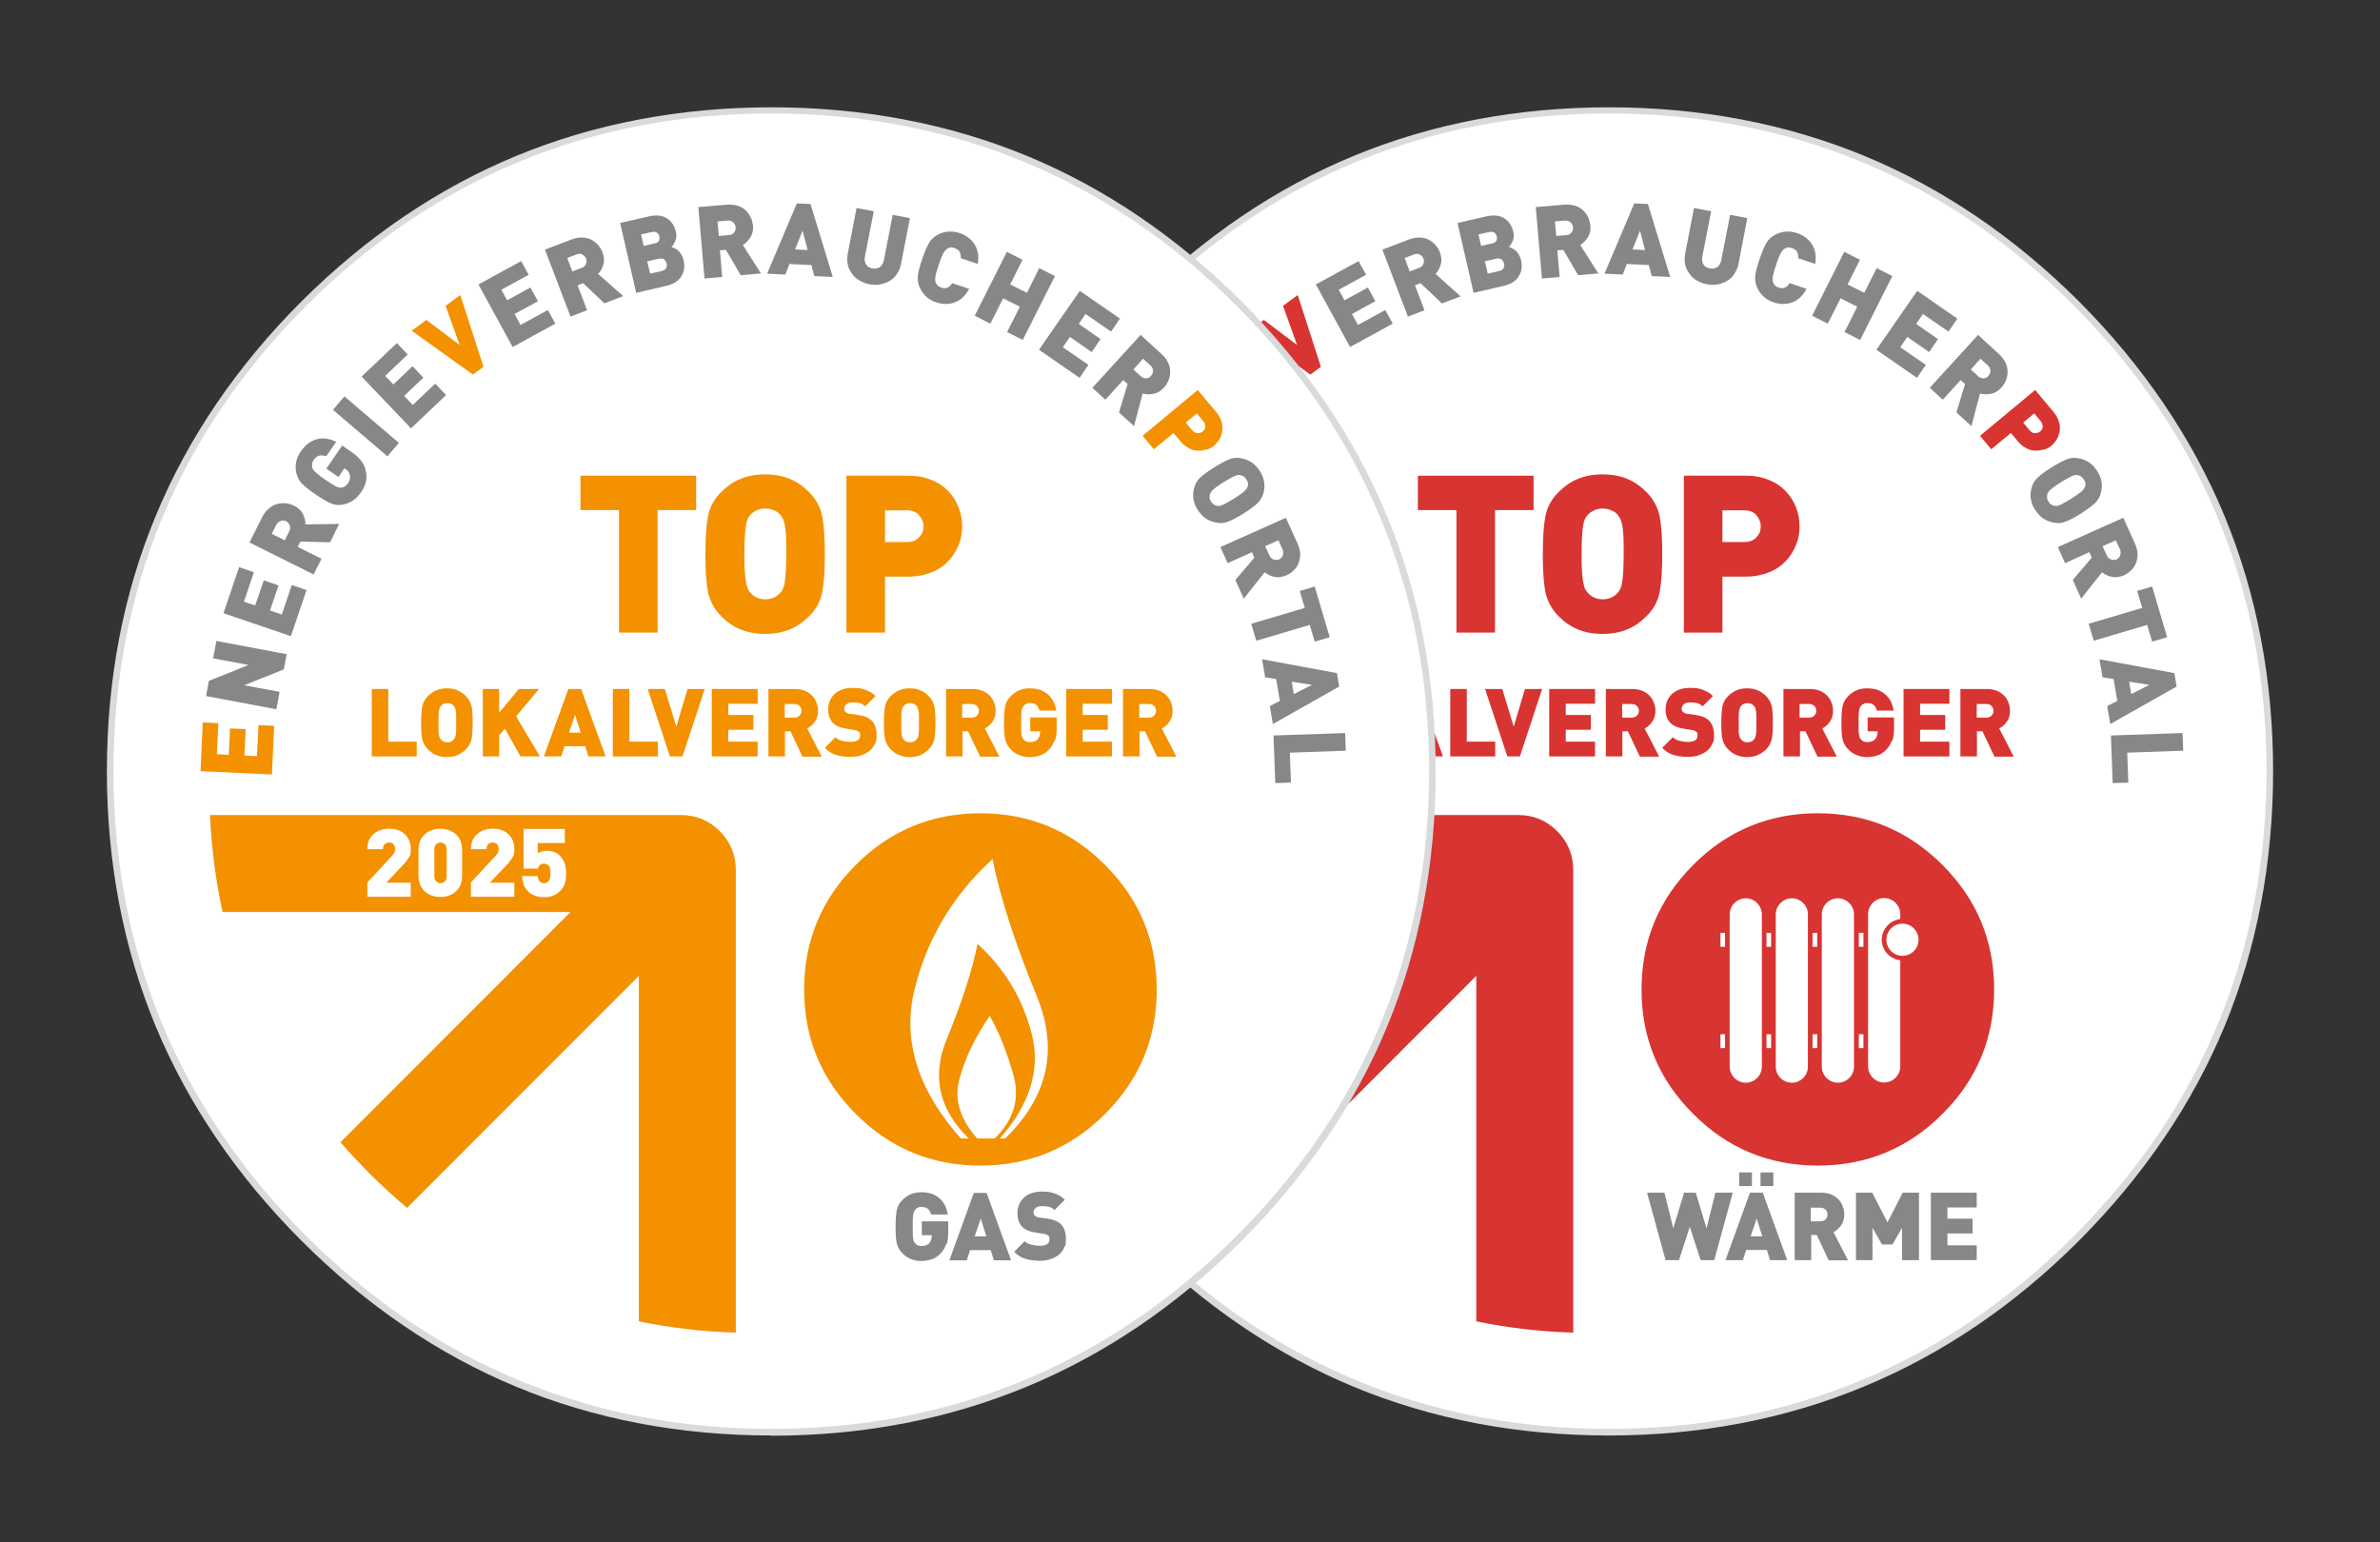 <?xml version="1.0" encoding="UTF-8"?>
<svg id="Ebene_1" xmlns="http://www.w3.org/2000/svg" version="1.1" viewBox="0 0 1080 700">
  <rect x="0" y="0" width="1080" height="700" fill="#333333" stroke="none"/>
  <!-- Generator: Adobe Illustrator 29.0.0, SVG Export Plug-In . SVG Version: 2.1.0 Build 186)  -->
  <defs>
    <style>
      .st0 {
        fill: #d9dada;
      }

      .st1 {
        fill: #878786;
      }

      .st2 {
        fill: #f39100;
      }

      .st3 {
        fill: #fff;
      }

      .st4 {
        fill: #d73432;
      }
    </style>
  </defs>
  <g>
    <g>
      <path class="st3" d="M942.3,137.7c-58.6-58.5-129.4-87.7-212.3-87.7s-153.5,29.2-212.2,87.7c-58.5,58.7-87.8,129.4-87.8,212.2s29.3,153.5,87.8,212.1c58.7,58.6,129.4,88,212.2,88s153.7-29.4,212.3-88c58.5-58.6,87.7-129.2,87.7-212.1s-29.2-153.5-87.7-212.2"/>
      <path class="st0" d="M730,651.5c-41.4,0-80.3-7.4-115.7-22.1-35.4-14.7-68.2-37-97.5-66.3-29.3-29.3-51.5-62.1-66.2-97.4-14.6-35.4-22.1-74.3-22.1-115.7s7.4-80.3,22.1-115.7c14.6-35.4,36.9-68.2,66.2-97.5,29.4-29.3,62.2-51.5,97.6-66.1,35.4-14.6,74.3-22,115.7-22s80.4,7.4,115.8,22c35.4,14.6,68.2,36.9,97.5,66.1,0,0,0,0,0,0,29.2,29.3,51.5,62.2,66.1,97.5,14.6,35.4,22,74.3,22,115.7s-7.4,80.4-22,115.7c-14.6,35.3-36.9,68.1-66.1,97.4-58.7,58.7-130.5,88.4-213.4,88.4ZM730,51.5c-82,0-153,29.4-211.1,87.3-58,58.2-87.4,129.2-87.4,211.1s29.4,153,87.4,211c58.2,58.1,129.2,87.6,211.1,87.6s153.1-29.5,211.2-87.6c57.9-58,87.3-129,87.3-211s-29.4-153-87.3-211.1h0c-58-57.9-129.1-87.3-211.2-87.3Z"/>
    </g>
    <path class="st4" d="M881.4,392.5c-15.6-15.6-34.5-23.4-56.5-23.4s-41,7.8-56.5,23.4c-15.7,15.7-23.5,34.5-23.5,56.6s7.8,40.9,23.5,56.5c15.5,15.6,34.4,23.4,56.5,23.4s40.9-7.8,56.5-23.4c15.7-15.6,23.5-34.4,23.5-56.5s-7.8-40.9-23.5-56.6"/>
    <g>
      <path class="st1" d="M777.8,571.9h-6.1l-4.9-15.1-4.9,15.1h-6.1l-8.4-30.6h7.9l4,16.2,4.9-16.2h5.3l4.9,16.2,4-16.2h7.9l-8.4,30.6Z"/>
      <path class="st1" d="M803.2,571.9l-1.4-4.6h-9.4l-1.5,4.6h-7.9l11.1-30.6h5.8l11.1,30.6h-7.9ZM789.2,538.3v-6.2h5.8v6.2h-5.8ZM797.2,552.9l-2.8,8.2h5.3l-2.6-8.2ZM798.9,538.3v-6.2h5.8v6.2h-5.8Z"/>
      <path class="st1" d="M829.8,571.9l-5.4-11.4h-2.5v11.4h-7.5v-30.6h12.1c1.6,0,3.1.3,4.4.8,1.3.5,2.4,1.3,3.3,2.2.9.9,1.6,2,2,3.2.5,1.2.7,2.4.7,3.7,0,1.9-.5,3.6-1.4,4.9-1,1.4-2.1,2.4-3.5,3.1l6.6,12.8h-8.7ZM828.4,549c-.6-.6-1.4-.9-2.4-.9h-4.3v6.2h4.3c1,0,1.8-.3,2.4-.9.6-.6.9-1.3.9-2.2s-.3-1.6-.9-2.2Z"/>
      <path class="st1" d="M863.1,571.9v-14.7l-4.3,7.6h-4.8l-4.3-7.6v14.7h-7.5v-30.6h7.4l6.9,13.5,6.9-13.5h7.4v30.6h-7.5Z"/>
      <path class="st1" d="M876.2,571.9v-30.6h20.8v6.7h-13.3v5.1h11.4v6.7h-11.4v5.4h13.3v6.7h-20.8Z"/>
    </g>
    <path class="st4" d="M475.3,369.9c.7,15.2,2.6,29.9,5.7,44h157.9l-104.4,104.5c4.1,4.8,8.5,9.4,13,14,5.6,5.6,11.3,10.8,17.2,15.8l105.2-105.3v156.8c14.2,2.9,28.9,4.7,44,5.1v-209.9c0-6.8-2.4-12.8-7.3-17.7-4.8-4.8-10.7-7.3-17.7-7.3h-213.6Z"/>
    <g>
      <path class="st4" d="M548.7,343.3v-30.6h7.5v23.9h12.9v6.7h-20.4Z"/>
      <path class="st4" d="M594,335.4c-.4,1.8-1.2,3.3-2.6,4.7-1.1,1.1-2.4,2-3.8,2.6-1.4.6-3,.9-4.8.9s-3.4-.3-4.8-.9c-1.4-.6-2.6-1.4-3.8-2.6-1.3-1.3-2.2-2.9-2.6-4.7-.4-1.8-.5-4.3-.5-7.4s.2-5.7.5-7.4c.4-1.8,1.2-3.3,2.6-4.7,1.1-1.1,2.4-2,3.8-2.6,1.4-.6,3-.9,4.8-.9s3.4.3,4.8.9c1.4.6,2.6,1.4,3.8,2.6,1.3,1.3,2.2,2.9,2.6,4.7.4,1.8.5,4.3.5,7.4s-.2,5.7-.5,7.4ZM587,324.6c0-.9-.1-1.6-.2-2.1-.1-.5-.2-.9-.3-1.2-.1-.3-.3-.6-.5-.8-.3-.4-.7-.7-1.2-1-.5-.2-1.1-.4-1.8-.4s-1.2.1-1.8.4c-.5.2-.9.6-1.2,1-.2.3-.4.5-.5.8-.1.3-.2.7-.3,1.2,0,.5-.2,1.2-.2,2.1,0,.9,0,2,0,3.4s0,2.5,0,3.4c0,.9.1,1.6.2,2.1,0,.5.2.9.3,1.2.1.3.3.6.5.8.3.4.7.7,1.2,1,.5.3,1.1.4,1.8.4s1.2-.1,1.8-.4c.5-.3.9-.6,1.2-1,.2-.3.4-.5.5-.8.1-.3.2-.7.3-1.2,0-.5.2-1.2.2-2.1,0-.9,0-2,0-3.4s0-2.5,0-3.4Z"/>
      <path class="st4" d="M616.2,343.3l-7.1-12.6-2.6,3v9.6h-7.4v-30.6h7.4v10.8l8.9-10.8h9.2l-10.4,12.4,10.8,18.2h-8.8Z"/>
      <path class="st4" d="M647,343.3l-1.4-4.6h-9.4l-1.5,4.6h-7.9l11.1-30.6h5.8l11.1,30.6h-7.9ZM641,324.3l-2.8,8.2h5.3l-2.6-8.2Z"/>
      <path class="st4" d="M658.1,343.3v-30.6h7.5v23.9h12.9v6.7h-20.4Z"/>
      <path class="st4" d="M689.6,343.3h-5.6l-10.1-30.6h7.8l5.2,17.1,5.1-17.1h7.8l-10.1,30.6Z"/>
      <path class="st4" d="M703,343.3v-30.6h20.8v6.7h-13.3v5.1h11.4v6.7h-11.4v5.4h13.3v6.7h-20.8Z"/>
      <path class="st4" d="M744.1,343.3l-5.4-11.4h-2.5v11.4h-7.5v-30.6h12.1c1.6,0,3.1.3,4.4.8,1.3.5,2.4,1.3,3.3,2.2.9.9,1.6,2,2,3.2.5,1.2.7,2.4.7,3.7,0,1.9-.5,3.6-1.4,4.9-1,1.4-2.1,2.4-3.5,3.1l6.6,12.8h-8.7ZM742.8,320.4c-.6-.6-1.4-.9-2.4-.9h-4.3v6.2h4.3c1,0,1.8-.3,2.4-.9.6-.6.9-1.3.9-2.2s-.3-1.6-.9-2.2Z"/>
      <path class="st4" d="M776.8,338c-.6,1.2-1.4,2.2-2.5,3-1.1.8-2.4,1.4-3.8,1.9-1.4.4-3,.6-4.6.6-2.5,0-4.7-.3-6.6-.9-1.9-.6-3.5-1.6-5-3.2l4.8-4.8c.7.7,1.7,1.3,2.9,1.6,1.2.3,2.5.5,3.9.5,2.9,0,4.4-.9,4.4-2.8s-.2-1.4-.6-1.8c-.4-.4-1.1-.7-2-.8l-1.8-.3-1.9-.3c-2.7-.4-4.8-1.3-6.1-2.7-1.4-1.5-2.1-3.5-2.1-6.1s1-5.2,3-7c2-1.8,4.7-2.7,8.1-2.7s4.2.3,5.9.9c1.7.6,3.2,1.5,4.5,2.8l-4.7,4.7c-.8-.8-1.6-1.3-2.5-1.5-.9-.2-2-.3-3.3-.3s-2.1.3-2.8.9c-.6.6-.9,1.2-.9,2s.2,1,.6,1.4c.5.5,1.2.8,2.1.9l1.7.2,2,.3c2.7.4,4.7,1.2,6,2.5,1.5,1.5,2.3,3.7,2.3,6.7s-.3,2.9-.9,4.1Z"/>
      <path class="st4" d="M804,335.4c-.4,1.8-1.2,3.3-2.6,4.7-1.1,1.1-2.4,2-3.8,2.6-1.4.6-3,.9-4.8.9s-3.4-.3-4.8-.9c-1.4-.6-2.6-1.4-3.8-2.6-1.3-1.3-2.2-2.9-2.6-4.7-.4-1.8-.5-4.3-.5-7.4s.2-5.7.5-7.4c.4-1.8,1.2-3.3,2.6-4.7,1.1-1.1,2.4-2,3.8-2.6,1.4-.6,3-.9,4.8-.9s3.4.3,4.8.9c1.4.6,2.6,1.4,3.8,2.6,1.3,1.3,2.2,2.9,2.6,4.7.4,1.8.5,4.3.5,7.4s-.2,5.7-.5,7.4ZM797,324.6c0-.9-.1-1.6-.2-2.1-.1-.5-.2-.9-.3-1.2-.1-.3-.3-.6-.5-.8-.3-.4-.7-.7-1.2-1-.5-.2-1.1-.4-1.8-.4s-1.2.1-1.8.4c-.5.2-.9.6-1.2,1-.2.3-.4.5-.5.8-.1.3-.2.7-.3,1.2,0,.5-.2,1.2-.2,2.1,0,.9,0,2,0,3.4s0,2.5,0,3.4c0,.9.1,1.6.2,2.1,0,.5.2.9.3,1.2.1.3.3.6.5.8.3.4.7.7,1.2,1s1.1.4,1.8.4,1.2-.1,1.8-.4.9-.6,1.2-1c.2-.3.4-.5.5-.8.1-.3.2-.7.3-1.2,0-.5.2-1.2.2-2.1,0-.9,0-2,0-3.4s0-2.5,0-3.4Z"/>
      <path class="st4" d="M824.7,343.3l-5.4-11.4h-2.5v11.4h-7.5v-30.6h12.1c1.6,0,3.1.3,4.4.8,1.3.5,2.4,1.3,3.3,2.2.9.9,1.6,2,2,3.2.5,1.2.7,2.4.7,3.7,0,1.9-.5,3.6-1.4,4.9-1,1.4-2.1,2.4-3.5,3.1l6.6,12.8h-8.7ZM823.3,320.4c-.6-.6-1.4-.9-2.4-.9h-4.3v6.2h4.3c1,0,1.8-.3,2.4-.9.6-.6.9-1.3.9-2.2s-.3-1.6-.9-2.2Z"/>
      <path class="st4" d="M858.5,336c-.5,1.6-1.3,2.9-2.4,4.1-1.2,1.3-2.6,2.2-4,2.7-1.4.5-3.1.8-4.9.8s-3.3-.3-4.7-.9c-1.4-.6-2.7-1.4-3.8-2.6-1.3-1.3-2.2-2.9-2.6-4.7-.4-1.8-.5-4.3-.5-7.4s.2-5.7.5-7.4c.4-1.8,1.2-3.3,2.6-4.7,1.1-1.1,2.4-2,3.8-2.6,1.4-.6,2.9-.9,4.8-.9s3.6.3,5,.8c1.4.6,2.6,1.3,3.6,2.3,1,1,1.7,2,2.3,3.2.5,1.2.9,2.5,1.1,3.8h-7.6c-.3-1.2-.8-2-1.5-2.6-.7-.6-1.6-.8-2.9-.8s-1.2.1-1.7.4c-.5.2-.9.6-1.2,1-.2.3-.4.5-.5.8-.1.3-.2.7-.3,1.2,0,.5-.2,1.2-.2,2.1,0,.9,0,2,0,3.4s0,2.5,0,3.4c0,.9.1,1.6.2,2.1,0,.5.2.9.3,1.2.1.3.3.6.5.8.7.9,1.6,1.3,3,1.3s2.6-.4,3.4-1.2c.4-.4.7-.9.9-1.5.2-.6.3-1.2.3-1.8v-.4h-4.5v-6.3h12v4.3c0,2.5-.2,4.5-.7,6.1Z"/>
      <path class="st4" d="M863.8,343.3v-30.6h20.8v6.7h-13.3v5.1h11.4v6.7h-11.4v5.4h13.3v6.7h-20.8Z"/>
      <path class="st4" d="M905,343.3l-5.4-11.4h-2.5v11.4h-7.5v-30.6h12.1c1.6,0,3.1.3,4.4.8,1.3.5,2.4,1.3,3.3,2.2.9.9,1.6,2,2,3.2.5,1.2.7,2.4.7,3.7,0,1.9-.5,3.6-1.4,4.9-1,1.4-2.1,2.4-3.5,3.1l6.6,12.8h-8.7ZM903.7,320.4c-.6-.6-1.4-.9-2.4-.9h-4.3v6.2h4.3c1,0,1.8-.3,2.4-.9.6-.6.9-1.3.9-2.2s-.3-1.6-.9-2.2Z"/>
    </g>
    <g>
      <path class="st4" d="M678.4,231.5v55.6h-17.5v-55.6h-17.5v-15.6h52.5v15.6h-17.5Z"/>
      <path class="st4" d="M753.1,268.8c-.8,4.1-2.8,7.8-6,10.9s-5.6,4.7-8.8,6c-3.2,1.3-6.9,2-11.1,2s-7.9-.7-11.1-2c-3.2-1.3-6.1-3.3-8.8-6-3.1-3.1-5.1-6.8-6-10.9-.8-4.1-1.2-9.9-1.2-17.3s.4-13.2,1.2-17.3c.8-4.1,2.8-7.8,6-10.9,2.7-2.7,5.6-4.7,8.8-6,3.2-1.3,6.9-2,11.1-2s7.9.7,11.1,2c3.2,1.3,6.1,3.3,8.8,6,3.1,3.1,5.1,6.8,6,10.9.8,4.1,1.2,9.9,1.2,17.3s-.4,13.2-1.2,17.3ZM736.7,243.6c-.1-2-.3-3.7-.5-4.9-.2-1.2-.5-2.2-.8-2.9-.3-.7-.7-1.3-1.1-1.9-.7-.9-1.6-1.7-2.9-2.2-1.2-.6-2.6-.9-4.1-.9s-2.9.3-4.1.9c-1.2.6-2.2,1.3-2.9,2.2-.5.6-.9,1.2-1.2,1.9-.3.7-.5,1.6-.7,2.8-.2,1.2-.4,2.8-.5,4.9-.1,2.1-.2,4.7-.2,7.9s0,5.8.2,7.8c.1,2,.3,3.6.5,4.8.2,1.2.5,2.2.7,2.9.3.7.7,1.3,1.2,1.9.7.9,1.7,1.7,2.9,2.3,1.2.6,2.6.9,4.1.9s2.9-.3,4.1-.9c1.2-.6,2.2-1.4,2.9-2.3.5-.6.8-1.2,1.1-1.9.3-.7.6-1.6.7-2.8.2-1.2.4-2.8.5-4.9.1-2,.2-4.6.2-7.9s0-5.8-.1-7.9Z"/>
      <path class="st4" d="M815,247.3c-1.1,2.8-2.6,5.2-4.7,7.4-2.1,2.2-4.6,3.9-7.7,5.1-3.1,1.2-6.5,1.9-10.3,1.9h-10.7v25.4h-17.5v-71.2h28.2c3.8,0,7.2.6,10.3,1.9,3.1,1.2,5.6,2.9,7.7,5.1,2.1,2.2,3.6,4.6,4.7,7.4,1.1,2.8,1.6,5.6,1.6,8.6s-.5,5.8-1.6,8.5ZM797,233.7c-1.4-1.4-3.2-2.1-5.5-2.1h-9.9v14.4h9.9c2.3,0,4.2-.7,5.5-2.1,1.4-1.4,2-3.1,2-5s-.7-3.6-2-5.1Z"/>
    </g>
    <path class="st4" d="M503.5,351.5l-32.5-1.5,1-22.1,7.1.3-.7,14.1,5.4.3.6-12,7.1.3-.6,12,5.7.3.7-14.1,7.1.3-1,22.1Z"/>
    <path class="st1" d="M508.8,303.8l-18,7.2,16.1,3-1.5,7.9-31.9-6,1.3-6.9,18-7.2-16.1-3,1.5-7.9,31.9,6-1.3,6.9Z"/>
    <path class="st1" d="M512.2,288.8l-30.8-10.5,7.1-20.9,6.7,2.3-4.5,13.4,5.1,1.7,3.9-11.4,6.7,2.3-3.9,11.4,5.4,1.8,4.5-13.4,6.7,2.3-7.1,20.9Z"/>
    <path class="st1" d="M529.7,246.1l-13.4-.3-1.2,2.4,10.8,5.4-3.6,7.1-29.1-14.5,5.8-11.5c.8-1.6,1.7-2.8,2.9-3.8,1.1-1,2.3-1.7,3.7-2.1,1.3-.4,2.6-.5,4-.4,1.3.1,2.6.5,3.8,1.1,1.8.9,3.2,2.1,4,3.7.8,1.6,1.3,3.2,1.2,4.8l15.3-.2-4.1,8.3ZM507.3,236.5c-.9.3-1.5.9-2,1.8l-2,4,5.9,2.9,2-4c.5-1,.6-1.9.3-2.7-.3-.9-.9-1.5-1.6-1.9-.8-.4-1.6-.5-2.5-.2Z"/>
    <path class="st1" d="M543.9,209.2c1.1,1.3,1.8,2.9,2.1,4.6.4,1.9.4,3.6,0,5.1-.4,1.6-1.2,3.1-2.3,4.7-1.1,1.5-2.2,2.7-3.6,3.6-1.3.9-2.9,1.5-4.5,1.8-2,.4-3.9.2-5.6-.6-1.8-.8-4-2.1-6.8-4-2.8-1.9-4.8-3.6-6.2-4.9-1.3-1.4-2.2-3.1-2.6-5.1-.3-1.7-.3-3.3,0-4.8.3-1.5,1-3.1,2.1-4.7,1.1-1.7,2.4-2.9,3.7-3.9,1.4-.9,2.7-1.5,4.2-1.8,1.4-.3,2.8-.3,4.2,0,1.4.2,2.7.7,4,1.3l-4.6,6.6c-1.2-.4-2.3-.5-3.2-.3-.9.3-1.7.9-2.5,2-.4.6-.6,1.2-.7,1.7,0,.6,0,1.1.1,1.7.1.3.2.6.4.9.2.3.5.6.9,1,.4.4,1,.9,1.7,1.5.7.6,1.7,1.3,2.9,2.1,1.2.8,2.2,1.5,3,2,.8.5,1.5.8,2,1.1.5.2.9.4,1.3.5.3,0,.7,0,1,0,1.1,0,2.1-.7,2.9-1.8.9-1.3,1.2-2.5,1-3.7-.1-.6-.4-1.1-.7-1.7-.4-.5-.9-1-1.4-1.3l-.4-.3-2.7,4-5.5-3.8,7.2-10.5,3.7,2.6c2.2,1.5,3.8,2.9,4.9,4.3Z"/>
    <path class="st1" d="M555.8,207.1l-24.7-21.1,5.2-6.1,24.7,21.1-5.2,6.1Z"/>
    <path class="st1" d="M566.5,194.4l-22.4-23.5,16-15.2,4.9,5.2-10.2,9.7,3.7,3.9,8.7-8.3,4.9,5.2-8.7,8.3,3.9,4.1,10.2-9.7,4.9,5.2-16,15.2Z"/>
    <path class="st4" d="M599.4,166.5l-4.8,3.5-27.8-19.9,6.7-4.9,15.1,11.4-6.4-17.8,6.7-4.9,10.5,32.6Z"/>
    <path class="st1" d="M612.7,157.6l-15.6-28.5,19.4-10.6,3.4,6.2-12.4,6.8,2.6,4.8,10.6-5.8,3.4,6.2-10.6,5.8,2.7,5,12.4-6.8,3.4,6.2-19.4,10.6Z"/>
    <path class="st1" d="M654.3,137.7l-9.7-9.2-2.5,1,4.3,11.3-7.5,2.9-11.6-30.4,12-4.6c1.6-.6,3.2-.9,4.7-.9,1.5,0,2.9.3,4.1.9,1.2.6,2.3,1.4,3.2,2.4.9,1,1.6,2.1,2.1,3.4.7,1.9.9,3.7.4,5.4-.4,1.7-1.2,3.2-2.4,4.4l11.4,10.2-8.7,3.3ZM644.3,115.5c-.8-.4-1.7-.4-2.7,0l-4.2,1.6,2.3,6.1,4.2-1.6c1-.4,1.7-1,2-1.8.3-.8.4-1.7,0-2.5-.3-.8-.9-1.4-1.7-1.8Z"/>
    <path class="st1" d="M689.1,125.6c-1.5,2.1-3.6,3.4-6.6,4.1l-13.8,3.2-7.3-31.7,13.1-3c3.2-.7,5.9-.5,8,.8,2.1,1.3,3.5,3.3,4.2,6.1.4,1.6.3,3-.2,4.1-.5,1.2-1.1,2.2-1.8,2.9.5.2,1.1.4,1.5.6.5.2,1,.6,1.5,1,.5.4,1,1,1.5,1.8.4.7.8,1.6,1,2.6.7,2.9.3,5.4-1.2,7.5ZM678.1,105.6c-.6-.4-1.3-.5-2.3-.3l-4.9,1.1,1.2,5.2,4.9-1.1c1-.2,1.6-.6,2-1.2.3-.6.4-1.3.2-2-.2-.7-.5-1.3-1.1-1.7ZM681.3,117.7c-.6-.4-1.4-.5-2.3-.3l-5.2,1.2,1.3,5.6,5.2-1.2c1-.2,1.6-.7,2-1.3.3-.7.4-1.4.2-2.1-.2-.8-.6-1.4-1.1-1.8Z"/>
    <path class="st1" d="M716.2,125l-6.8-11.6-2.7.2,1,12.1-8,.7-2.8-32.4,12.8-1.1c1.7-.1,3.3,0,4.8.4s2.7,1.1,3.7,2c1,.9,1.8,2,2.4,3.2.6,1.2.9,2.5,1.1,3.8.2,2-.2,3.8-1.1,5.3-.9,1.5-2.1,2.7-3.5,3.6l8.2,12.9-9.2.8ZM712.7,100.9c-.7-.6-1.5-.9-2.6-.8l-4.5.4.6,6.6,4.5-.4c1.1,0,1.9-.5,2.4-1.2.6-.7.8-1.5.7-2.4,0-.9-.5-1.6-1.1-2.2Z"/>
    <path class="st1" d="M749.5,125.2l-1.3-4.9-10-.5-1.8,4.8-8.3-.4,13.5-31.9,6.2.3,10.1,33.1-8.3-.4ZM744.2,104.7l-3.4,8.5,5.7.3-2.3-8.8Z"/>
    <path class="st1" d="M787,124.4c-.9,1.3-2,2.3-3.3,3.1-1.3.8-2.8,1.3-4.4,1.6-1.6.3-3.2.2-4.8-.1-1.6-.3-3.1-.9-4.5-1.7-1.4-.8-2.5-1.8-3.4-3.1s-1.6-2.6-1.9-4.2c-.3-1.5-.3-3.2,0-4.9l4-20.7,7.8,1.5-4,20.5c-.3,1.5-.1,2.7.5,3.6.6,1,1.5,1.6,2.9,1.8,1.3.3,2.4,0,3.4-.6.9-.7,1.5-1.7,1.8-3.2l4-20.5,7.8,1.5-4,20.7c-.3,1.7-.9,3.2-1.9,4.5Z"/>
    <path class="st1" d="M813.4,137.2c-2.7,1-5.5,1-8.6,0-1.8-.6-3.2-1.4-4.4-2.5-1.2-1.1-2.2-2.4-2.9-3.9-.9-1.8-1.2-3.7-1-5.6.2-1.9.9-4.5,2-7.7,1.1-3.2,2.1-5.6,3.1-7.3,1-1.7,2.4-2.9,4.2-3.8,1.5-.8,3.1-1.2,4.7-1.3,1.6-.1,3.3.1,5,.7,3,1,5.3,2.8,6.8,5.2,1.5,2.4,2,5.4,1.4,8.8l-7.7-2.6c0-1.1-.1-2.1-.5-2.8-.4-.8-1.2-1.4-2.3-1.8-1.3-.5-2.5-.4-3.4.3-.3.2-.6.4-.8.7-.2.3-.5.6-.8,1.1-.3.5-.6,1.2-1,2.1-.4.9-.8,2-1.2,3.4-.5,1.4-.8,2.5-1.1,3.4-.2.9-.4,1.7-.5,2.2,0,.6-.1,1,0,1.4,0,.3,0,.7.2,1,.4,1.1,1.2,1.9,2.5,2.3,1.2.4,2.1.4,2.9,0,.8-.4,1.5-1,2.1-2l7.7,2.6c-1.7,3.1-3.8,5.1-6.5,6.1Z"/>
    <path class="st1" d="M837,150.7l5.8-11.5-7.6-3.8-5.8,11.5-7.1-3.6,14.6-29,7.1,3.6-5.6,11.2,7.6,3.8,5.6-11.2,7.1,3.6-14.6,29-7.1-3.6Z"/>
    <path class="st1" d="M851.5,158.7l18.5-26.7,18.2,12.6-4,5.9-11.6-8-3.1,4.5,9.9,6.9-4,5.9-9.9-6.9-3.2,4.7,11.6,8-4,5.9-18.2-12.6Z"/>
    <path class="st1" d="M887.8,187.1l3.9-12.8-2-1.8-8.1,8.9-5.9-5.4,21.9-24,9.5,8.7c1.3,1.2,2.2,2.4,2.9,3.8.7,1.4,1,2.7,1,4.1,0,1.4-.2,2.7-.7,3.9-.5,1.3-1.2,2.4-2.1,3.4-1.4,1.5-2.9,2.5-4.7,2.8-1.7.4-3.4.3-5-.1l-3.9,14.8-6.8-6.2ZM903.2,168.2c0-.9-.4-1.7-1.2-2.4l-3.3-3-4.4,4.9,3.3,3c.8.7,1.6,1,2.5,1,.9,0,1.6-.4,2.2-1.1.6-.7.9-1.4.9-2.3Z"/>
    <path class="st4" d="M927.3,204c-1.3.4-2.6.6-4,.5-1.4,0-2.7-.5-4-1.2-1.3-.7-2.6-1.7-3.7-3.1l-3.1-3.7-8.9,7.4-5.1-6.1,25-20.8,8.3,9.9c1.1,1.3,1.9,2.7,2.4,4.2.5,1.4.6,2.8.5,4.2-.2,1.4-.6,2.6-1.2,3.8-.7,1.2-1.5,2.2-2.5,3.1-1,.9-2.2,1.5-3.5,1.9ZM926.9,193.7c.1-.9-.2-1.8-.9-2.6l-2.9-3.5-5,4.2,2.9,3.5c.7.8,1.5,1.3,2.4,1.3.9,0,1.7-.2,2.4-.8.7-.6,1.1-1.3,1.2-2.2Z"/>
    <path class="st1" d="M937.2,236.8c-1.8.7-3.7.8-5.7.3-1.7-.4-3.2-1-4.5-1.9-1.3-.9-2.4-2.2-3.5-3.8-1-1.6-1.7-3.2-1.9-4.8-.3-1.6-.2-3.2.2-4.9.5-2,1.4-3.6,2.8-4.9,1.4-1.3,3.5-2.9,6.4-4.7,2.9-1.8,5.2-3,7-3.7,1.8-.7,3.7-.8,5.7-.3,1.7.4,3.2,1,4.5,1.9,1.3.9,2.4,2.2,3.5,3.8,1,1.6,1.7,3.2,1.9,4.8.3,1.6.2,3.2-.2,4.9-.5,2-1.4,3.6-2.8,4.9-1.4,1.3-3.5,2.9-6.4,4.7-2.9,1.8-5.2,3-7,3.7ZM942.9,224.3c.8-.5,1.4-1,1.8-1.4.4-.4.7-.7.9-1,.2-.3.3-.6.5-.9.2-.5.3-1,.2-1.6,0-.6-.3-1.2-.7-1.8-.4-.6-.8-1.1-1.3-1.4-.5-.3-1-.5-1.6-.6-.3,0-.7,0-1,0-.3,0-.8.2-1.3.4-.5.2-1.2.5-2,1-.8.4-1.9,1.1-3.1,1.8-1.2.8-2.2,1.4-3,2-.7.5-1.3,1-1.8,1.4-.4.4-.7.7-.9,1-.2.3-.3.6-.5.9-.2.5-.2,1.1-.2,1.7,0,.6.3,1.2.6,1.8.4.6.8,1,1.3,1.4.5.3,1.1.5,1.6.6.3,0,.7,0,1,0,.3,0,.8-.2,1.3-.4.5-.2,1.2-.5,2-1,.8-.4,1.8-1.1,3.1-1.8,1.2-.8,2.2-1.4,3-2Z"/>
    <path class="st1" d="M940.5,263.3l8.7-10.2-1.1-2.5-11,5-3.3-7.3,29.7-13.3,5.3,11.7c.7,1.6,1.1,3.1,1.2,4.6,0,1.5-.2,2.9-.7,4.2-.5,1.3-1.2,2.4-2.2,3.3-1,1-2,1.7-3.3,2.3-1.9.8-3.7,1.1-5.4.7-1.7-.3-3.2-1-4.5-2.1l-9.5,12-3.8-8.5ZM962.1,252c.3-.8.3-1.7-.1-2.7l-1.9-4.1-6,2.7,1.9,4.1c.4,1,1.1,1.6,1.9,1.9.9.3,1.7.3,2.5,0,.8-.4,1.4-1,1.7-1.8Z"/>
    <path class="st1" d="M974.4,283.6l-24.3,7.2-2.3-7.7,24.3-7.2-2.3-7.7,6.8-2,6.8,23-6.8,2-2.3-7.7Z"/>
    <path class="st1" d="M956.3,320.4l4.5-2.3-1.7-9.9-5-.8-1.4-8.2,34,6.3,1,6.1-30.1,17-1.4-8.2ZM975.2,310.8l-9-1.4.9,5.6,8.1-4.1Z"/>
    <path class="st1" d="M957.9,333.8l32.5-1.1.3,8-25.4.9.5,13.6-7.1.2-.8-21.6Z"/>
    <g>
      <path class="st3" d="M792.2,491.4h0c-4,0-7.3-3.3-7.3-7.3v-69.1c0-4,3.3-7.3,7.3-7.3h0c4,0,7.3,3.3,7.3,7.3v69.1c0,4-3.3,7.3-7.3,7.3Z"/>
      <rect class="st3" x="801.6" y="423.4" width="2.1" height="6.3"/>
      <rect class="st3" x="822.5" y="423.4" width="2.1" height="6.3"/>
      <rect class="st3" x="843.5" y="423.4" width="2.1" height="6.3"/>
      <rect class="st3" x="801.6" y="469.4" width="2.1" height="6.3"/>
      <rect class="st3" x="780.7" y="469.4" width="2.1" height="6.3"/>
      <rect class="st3" x="780.7" y="423.4" width="2.1" height="6.3"/>
      <rect class="st3" x="822.5" y="469.4" width="2.1" height="6.3"/>
      <rect class="st3" x="843.5" y="469.4" width="2.1" height="6.3"/>
      <path class="st3" d="M813.1,491.4h0c-4,0-7.3-3.3-7.3-7.3v-69.1c0-4,3.3-7.3,7.3-7.3h0c4,0,7.3,3.3,7.3,7.3v69.1c0,4-3.3,7.3-7.3,7.3Z"/>
      <path class="st3" d="M834,491.4h0c-4,0-7.3-3.3-7.3-7.3v-69.1c0-4,3.3-7.3,7.3-7.3h0c4,0,7.3,3.3,7.3,7.3v69.1c0,4-3.3,7.3-7.3,7.3Z"/>
      <path class="st3" d="M853.9,426.5c0-4.8,3.7-8.8,8.4-9.4v-2.2c0-4-3.3-7.3-7.3-7.3h0c-4,0-7.3,3.3-7.3,7.3v69.1c0,4,3.3,7.3,7.3,7.3h0c4,0,7.3-3.3,7.3-7.3v-48.2c-4.7-.5-8.4-4.5-8.4-9.4Z"/>
      <circle class="st3" cx="863.3" cy="426.5" r="7.3"/>
    </g>
  </g>
  <g>
    <g>
      <path class="st3" d="M562.3,137.7c-58.6-58.5-129.4-87.7-212.3-87.7s-153.5,29.2-212.2,87.7c-58.5,58.7-87.8,129.4-87.8,212.2s29.3,153.5,87.8,212.1c58.7,58.6,129.4,88,212.2,88s153.7-29.4,212.3-88c58.5-58.6,87.7-129.2,87.7-212.1s-29.2-153.5-87.7-212.2"/>
      <path class="st0" d="M350,651.5c-41.4,0-80.3-7.4-115.7-22.1-35.4-14.7-68.2-37-97.5-66.3-29.3-29.3-51.5-62.1-66.2-97.4-14.6-35.4-22.1-74.3-22.1-115.7s7.4-80.3,22.1-115.7c14.6-35.4,36.9-68.2,66.2-97.5,29.4-29.3,62.2-51.5,97.6-66.1,35.4-14.6,74.3-22,115.7-22s80.4,7.4,115.8,22c35.4,14.6,68.2,36.9,97.5,66.1h0c29.2,29.4,51.5,62.2,66.1,97.6,14.6,35.4,22,74.3,22,115.7s-7.4,80.4-22,115.7c-14.6,35.3-36.9,68.1-66.1,97.4-58.7,58.7-130.5,88.4-213.4,88.4ZM350,51.5c-82,0-153,29.4-211.1,87.3-58,58.2-87.4,129.2-87.4,211.1s29.4,153,87.4,211c58.2,58.1,129.2,87.6,211.1,87.6s153.1-29.5,211.2-87.6c57.9-58,87.3-129,87.3-211s-29.4-153-87.3-211.1h0c-58-57.9-129.1-87.3-211.2-87.3Z"/>
    </g>
    <path class="st2" d="M501.4,392.5c-15.6-15.6-34.5-23.4-56.5-23.4s-41,7.8-56.5,23.4c-15.7,15.7-23.5,34.5-23.5,56.6s7.8,40.9,23.5,56.5c15.5,15.6,34.4,23.4,56.5,23.4s40.9-7.8,56.5-23.4c15.7-15.6,23.5-34.4,23.5-56.5s-7.8-40.9-23.5-56.6"/>
    <g>
      <path class="st1" d="M429.3,564.7c-.5,1.6-1.3,2.9-2.4,4.1-1.2,1.3-2.6,2.2-4,2.7-1.4.5-3.1.8-4.9.8s-3.3-.3-4.7-.9c-1.4-.6-2.7-1.4-3.8-2.6-1.3-1.3-2.2-2.9-2.6-4.7s-.5-4.3-.5-7.4.2-5.7.5-7.4c.4-1.8,1.2-3.3,2.6-4.7,1.1-1.1,2.4-2,3.8-2.6,1.4-.6,2.9-.9,4.8-.9s3.6.3,5,.8c1.4.6,2.6,1.3,3.6,2.3,1,1,1.7,2,2.3,3.2.5,1.2.9,2.5,1.1,3.8h-7.6c-.3-1.2-.8-2-1.5-2.6-.7-.6-1.6-.8-2.9-.8s-1.2.1-1.7.4c-.5.2-.9.6-1.2,1-.2.3-.4.5-.5.8-.1.3-.2.7-.3,1.2,0,.5-.2,1.2-.2,2.1,0,.9,0,2,0,3.4s0,2.5,0,3.4c0,.9.1,1.6.2,2.1,0,.5.2.9.3,1.2.1.3.3.6.5.8.7.9,1.6,1.3,3,1.3s2.6-.4,3.4-1.2c.4-.4.7-.9.9-1.5.2-.6.3-1.2.3-1.8v-.4h-4.5v-6.3h12v4.3c0,2.5-.2,4.5-.7,6.1Z"/>
      <path class="st1" d="M451,572l-1.4-4.6h-9.4l-1.5,4.6h-7.9l11.1-30.6h5.8l11.1,30.6h-7.9ZM445.1,552.9l-2.8,8.2h5.3l-2.6-8.2Z"/>
      <path class="st1" d="M482.7,566.7c-.6,1.2-1.4,2.2-2.5,3-1.1.8-2.4,1.4-3.8,1.9-1.4.4-3,.6-4.6.6-2.5,0-4.7-.3-6.6-.9-1.9-.6-3.5-1.6-5-3.2l4.8-4.8c.7.7,1.7,1.3,2.9,1.6,1.2.3,2.5.5,3.9.5,2.9,0,4.4-.9,4.4-2.8s-.2-1.4-.6-1.8c-.4-.4-1.1-.7-2-.8l-1.8-.3-1.9-.3c-2.7-.4-4.8-1.3-6.1-2.7-1.4-1.5-2.1-3.5-2.1-6.2s1-5.2,3-7c2-1.8,4.7-2.7,8.1-2.7s4.2.3,5.9.9c1.7.6,3.2,1.5,4.5,2.8l-4.7,4.7c-.8-.8-1.6-1.3-2.5-1.5-.9-.2-2-.3-3.3-.3s-2.1.3-2.8.9c-.6.6-.9,1.2-.9,2s.2,1,.6,1.4c.5.5,1.2.8,2.1.9l1.7.2,2,.3c2.7.4,4.7,1.2,6,2.5,1.5,1.5,2.3,3.7,2.3,6.7s-.3,2.9-.9,4.1Z"/>
    </g>
    <g>
      <path class="st3" d="M470.4,451.9c-9.8-23.8-16.5-44.5-20-62-17.6,16-29.5,35.6-35.3,58.8-5.8,23,1.1,45.6,20.9,68h3.6c-13.6-13.3-16.9-28.3-10-45.1,6.9-16.7,11.5-31,14-43.2,12.3,11.2,20.5,24.8,24.6,40.9,4.1,16-.8,31.9-14.5,47.4h2.4c19.6-19,24.3-40.6,14.3-64.8"/>
      <path class="st3" d="M435.3,490.1c-2.4,9,.4,17.8,8.1,26.6h8c8.5-8.4,11.4-17.8,8.6-28.3-2.9-10.4-6.4-19.6-10.9-27.3-7,10.2-11.5,19.9-13.8,29"/>
    </g>
    <path class="st2" d="M95.3,369.9c.7,15.2,2.6,29.9,5.7,44h157.9l-104.4,104.5c4.1,4.8,8.5,9.4,13,14,5.6,5.6,11.3,10.8,17.2,15.8l105.2-105.3v156.8c14.2,2.9,28.9,4.7,44,5.1v-209.9c0-6.8-2.4-12.8-7.3-17.7-4.8-4.8-10.7-7.3-17.7-7.3H95.3Z"/>
    <g>
      <path class="st2" d="M168.7,343.3v-30.6h7.5v23.9h12.9v6.7h-20.4Z"/>
      <path class="st2" d="M214,335.4c-.4,1.8-1.2,3.3-2.6,4.7-1.1,1.1-2.4,2-3.8,2.6-1.4.6-3,.9-4.8.9s-3.4-.3-4.8-.9c-1.4-.6-2.6-1.4-3.8-2.6-1.3-1.3-2.2-2.9-2.6-4.7-.4-1.8-.5-4.3-.5-7.4s.2-5.7.5-7.4c.4-1.8,1.2-3.3,2.6-4.7,1.1-1.1,2.4-2,3.8-2.6,1.4-.6,3-.9,4.8-.9s3.4.3,4.8.9c1.4.6,2.6,1.4,3.8,2.6,1.3,1.3,2.2,2.9,2.6,4.7.4,1.8.5,4.3.5,7.4s-.2,5.7-.5,7.4ZM207,324.6c0-.9-.1-1.6-.2-2.1-.1-.5-.2-.9-.3-1.2-.1-.3-.3-.6-.5-.8-.3-.4-.7-.7-1.2-1-.5-.2-1.1-.4-1.8-.4s-1.2.1-1.8.4c-.5.2-.9.6-1.2,1-.2.3-.4.5-.5.8-.1.3-.2.7-.3,1.2,0,.5-.2,1.2-.2,2.1,0,.9,0,2,0,3.4s0,2.5,0,3.4c0,.9.1,1.6.2,2.1,0,.5.2.9.3,1.2.1.3.3.6.5.8.3.4.7.7,1.2,1,.5.3,1.1.4,1.8.4s1.2-.1,1.8-.4c.5-.3.9-.6,1.2-1,.2-.3.4-.5.5-.8.1-.3.2-.7.3-1.2,0-.5.2-1.2.2-2.1,0-.9,0-2,0-3.4s0-2.5,0-3.4Z"/>
      <path class="st2" d="M236.2,343.3l-7.1-12.6-2.6,3v9.6h-7.4v-30.6h7.4v10.8l8.9-10.8h9.2l-10.4,12.4,10.8,18.2h-8.8Z"/>
      <path class="st2" d="M267,343.3l-1.4-4.6h-9.4l-1.5,4.6h-7.9l11.1-30.6h5.8l11.1,30.6h-7.9ZM261,324.3l-2.8,8.2h5.3l-2.6-8.2Z"/>
      <path class="st2" d="M278.1,343.3v-30.6h7.5v23.9h12.9v6.7h-20.4Z"/>
      <path class="st2" d="M309.6,343.3h-5.6l-10.1-30.6h7.8l5.2,17.1,5.1-17.1h7.8l-10.1,30.6Z"/>
      <path class="st2" d="M323,343.3v-30.6h20.8v6.7h-13.3v5.1h11.4v6.7h-11.4v5.4h13.3v6.7h-20.8Z"/>
      <path class="st2" d="M364.1,343.3l-5.4-11.4h-2.5v11.4h-7.5v-30.6h12.1c1.6,0,3.1.3,4.4.8,1.3.5,2.4,1.3,3.3,2.2.9.9,1.6,2,2,3.2.5,1.2.7,2.4.7,3.7,0,1.9-.5,3.6-1.4,4.9-1,1.4-2.1,2.4-3.5,3.1l6.6,12.8h-8.7ZM362.8,320.4c-.6-.6-1.4-.9-2.4-.9h-4.3v6.2h4.3c1,0,1.8-.3,2.4-.9.6-.6.9-1.3.9-2.2s-.3-1.6-.9-2.2Z"/>
      <path class="st2" d="M396.8,338c-.6,1.2-1.4,2.2-2.5,3-1.1.8-2.4,1.4-3.8,1.9-1.4.4-3,.6-4.6.6-2.5,0-4.7-.3-6.6-.9-1.9-.6-3.5-1.6-5-3.2l4.8-4.8c.7.7,1.7,1.3,2.9,1.6,1.2.3,2.5.5,3.9.5,2.9,0,4.4-.9,4.4-2.8s-.2-1.4-.6-1.8c-.4-.4-1.1-.7-2-.8l-1.8-.3-1.9-.3c-2.7-.4-4.8-1.3-6.1-2.7-1.4-1.5-2.1-3.5-2.1-6.1s1-5.2,3-7,4.7-2.7,8.1-2.7,4.2.3,5.9.9c1.7.6,3.2,1.5,4.5,2.8l-4.7,4.7c-.8-.8-1.6-1.3-2.5-1.5-.9-.2-2-.3-3.3-.3s-2.1.3-2.8.9c-.6.6-.9,1.2-.9,2s.2,1,.6,1.4c.5.5,1.2.8,2.1.9l1.7.2,2,.3c2.7.4,4.7,1.2,6,2.5,1.5,1.5,2.3,3.7,2.3,6.7s-.3,2.9-.9,4.1Z"/>
      <path class="st2" d="M424,335.4c-.4,1.8-1.2,3.3-2.6,4.7s-2.4,2-3.8,2.6c-1.4.6-3,.9-4.8.9s-3.4-.3-4.8-.9c-1.4-.6-2.6-1.4-3.8-2.6-1.3-1.3-2.2-2.9-2.6-4.7-.4-1.8-.5-4.3-.5-7.4s.2-5.7.5-7.4c.4-1.8,1.2-3.3,2.6-4.7,1.1-1.1,2.4-2,3.8-2.6,1.4-.6,3-.9,4.8-.9s3.4.3,4.8.9c1.4.6,2.6,1.4,3.8,2.6,1.3,1.3,2.2,2.9,2.6,4.7.4,1.8.5,4.3.5,7.4s-.2,5.7-.5,7.4ZM417,324.6c0-.9-.1-1.6-.2-2.1-.1-.5-.2-.9-.3-1.2-.1-.3-.3-.6-.5-.8-.3-.4-.7-.7-1.2-1-.5-.2-1.1-.4-1.8-.4s-1.2.1-1.8.4c-.5.2-.9.6-1.2,1-.2.3-.4.5-.5.8-.1.3-.2.7-.3,1.2,0,.5-.2,1.2-.2,2.1,0,.9,0,2,0,3.4s0,2.5,0,3.4c0,.9.1,1.6.2,2.1,0,.5.2.9.3,1.2.1.3.3.6.5.8.3.4.7.7,1.2,1,.5.3,1.1.4,1.8.4s1.2-.1,1.8-.4c.5-.3.9-.6,1.2-1,.2-.3.4-.5.5-.8.1-.3.2-.7.3-1.2,0-.5.2-1.2.2-2.1,0-.9,0-2,0-3.4s0-2.5,0-3.4Z"/>
      <path class="st2" d="M444.7,343.3l-5.4-11.4h-2.5v11.4h-7.5v-30.6h12.1c1.6,0,3.1.3,4.4.8,1.3.5,2.4,1.3,3.3,2.2.9.9,1.6,2,2,3.2.5,1.2.7,2.4.7,3.7,0,1.9-.5,3.6-1.4,4.9-1,1.4-2.1,2.4-3.5,3.1l6.6,12.8h-8.7ZM443.3,320.4c-.6-.6-1.4-.9-2.4-.9h-4.3v6.2h4.3c1,0,1.8-.3,2.4-.9.6-.6.9-1.3.9-2.2s-.3-1.6-.9-2.2Z"/>
      <path class="st2" d="M478.5,336c-.5,1.6-1.3,2.9-2.4,4.1-1.2,1.3-2.6,2.2-4,2.7-1.4.5-3.1.8-4.9.8s-3.3-.3-4.7-.9c-1.4-.6-2.7-1.4-3.8-2.6-1.3-1.3-2.2-2.9-2.6-4.7-.4-1.8-.5-4.3-.5-7.4s.2-5.7.5-7.4c.4-1.8,1.2-3.3,2.6-4.7,1.1-1.1,2.4-2,3.8-2.6,1.4-.6,2.9-.9,4.8-.9s3.6.3,5,.8c1.4.6,2.6,1.3,3.6,2.3,1,1,1.7,2,2.3,3.2.5,1.2.9,2.5,1.1,3.8h-7.6c-.3-1.2-.8-2-1.5-2.6-.7-.6-1.6-.8-2.9-.8s-1.2.1-1.7.4c-.5.2-.9.6-1.2,1-.2.3-.4.5-.5.8-.1.3-.2.7-.3,1.2,0,.5-.2,1.2-.2,2.1,0,.9,0,2,0,3.4s0,2.5,0,3.4c0,.9.1,1.6.2,2.1,0,.5.2.9.3,1.2.1.3.3.6.5.8.7.9,1.6,1.3,3,1.3s2.6-.4,3.4-1.2c.4-.4.7-.9.9-1.5.2-.6.3-1.2.3-1.8v-.4h-4.5v-6.3h12v4.3c0,2.5-.2,4.5-.7,6.1Z"/>
      <path class="st2" d="M483.8,343.3v-30.6h20.8v6.7h-13.3v5.1h11.4v6.7h-11.4v5.4h13.3v6.7h-20.8Z"/>
      <path class="st2" d="M525,343.3l-5.4-11.4h-2.5v11.4h-7.5v-30.6h12.1c1.6,0,3.1.3,4.4.8,1.3.5,2.4,1.3,3.3,2.2.9.9,1.6,2,2,3.2.5,1.2.7,2.4.7,3.7,0,1.9-.5,3.6-1.4,4.9-1,1.4-2.1,2.4-3.5,3.1l6.6,12.8h-8.7ZM523.7,320.4c-.6-.6-1.4-.9-2.4-.9h-4.3v6.2h4.3c1,0,1.8-.3,2.4-.9.6-.6.9-1.3.9-2.2s-.3-1.6-.9-2.2Z"/>
    </g>
    <g>
      <path class="st2" d="M298.4,231.5v55.6h-17.5v-55.6h-17.5v-15.6h52.5v15.6h-17.5Z"/>
      <path class="st2" d="M373.1,268.8c-.8,4.1-2.8,7.8-6,10.9-2.7,2.7-5.6,4.7-8.8,6-3.2,1.3-6.9,2-11.1,2s-7.9-.7-11.1-2c-3.2-1.3-6.1-3.3-8.8-6-3.1-3.1-5.1-6.8-6-10.9-.8-4.1-1.2-9.9-1.2-17.3s.4-13.2,1.2-17.3c.8-4.1,2.8-7.8,6-10.9,2.7-2.7,5.6-4.7,8.8-6,3.2-1.3,6.9-2,11.1-2s7.9.7,11.1,2c3.2,1.3,6.1,3.3,8.8,6,3.1,3.1,5.1,6.8,6,10.9.8,4.1,1.2,9.9,1.2,17.3s-.4,13.2-1.2,17.3ZM356.7,243.6c-.1-2-.3-3.7-.5-4.9-.2-1.2-.5-2.2-.8-2.9-.3-.7-.7-1.3-1.1-1.9-.7-.9-1.6-1.7-2.9-2.2-1.2-.6-2.6-.9-4.1-.9s-2.9.3-4.1.9c-1.2.6-2.2,1.3-2.9,2.2-.5.6-.9,1.2-1.1,1.9-.3.7-.6,1.6-.7,2.8-.2,1.2-.4,2.8-.5,4.9-.1,2.1-.2,4.7-.2,7.9s0,5.8.2,7.8c.1,2,.3,3.6.5,4.8.2,1.2.4,2.2.7,2.9.3.7.7,1.3,1.1,1.9.7.9,1.7,1.7,2.9,2.3,1.2.6,2.6.9,4.1.9s2.9-.3,4.1-.9c1.2-.6,2.2-1.4,2.9-2.3.5-.6.9-1.2,1.1-1.9.3-.7.6-1.6.7-2.8.2-1.2.4-2.8.5-4.9.1-2,.2-4.6.2-7.9s0-5.8-.1-7.9Z"/>
      <path class="st2" d="M435,247.3c-1.1,2.8-2.6,5.2-4.7,7.4-2.1,2.2-4.6,3.9-7.7,5.1-3.1,1.2-6.5,1.9-10.3,1.9h-10.7v25.4h-17.5v-71.2h28.2c3.8,0,7.2.6,10.3,1.9,3.1,1.2,5.6,2.9,7.7,5.1,2.1,2.2,3.6,4.6,4.7,7.4,1.1,2.8,1.6,5.6,1.6,8.6s-.5,5.8-1.6,8.5ZM417,233.7c-1.4-1.4-3.2-2.1-5.5-2.1h-9.9v14.4h9.9c2.3,0,4.2-.7,5.5-2.1,1.4-1.4,2.1-3.1,2.1-5s-.7-3.6-2.1-5.1Z"/>
    </g>
    <path class="st2" d="M123.5,351.5l-32.5-1.5,1-22.1,7.1.3-.7,14.1,5.4.3.6-12,7.1.3-.6,12,5.7.3.7-14.1,7.1.3-1,22.1Z"/>
    <path class="st1" d="M128.8,303.8l-18,7.2,16.1,3-1.5,7.9-31.9-6,1.3-6.9,18-7.2-16.1-3,1.5-7.9,31.9,6-1.3,6.9Z"/>
    <path class="st1" d="M132.2,288.8l-30.8-10.5,7.1-20.9,6.7,2.3-4.5,13.4,5.1,1.7,3.9-11.4,6.7,2.3-3.9,11.4,5.4,1.8,4.5-13.4,6.7,2.3-7.1,20.9Z"/>
    <path class="st1" d="M149.7,246.1l-13.4-.3-1.2,2.4,10.8,5.4-3.6,7.1-29.1-14.5,5.8-11.5c.8-1.6,1.7-2.8,2.9-3.8,1.1-1,2.3-1.7,3.7-2.1,1.3-.4,2.6-.5,4-.4,1.3.1,2.6.5,3.8,1.1,1.8.9,3.2,2.1,4,3.7.8,1.6,1.3,3.2,1.2,4.8l15.3-.2-4.1,8.3ZM127.3,236.5c-.9.3-1.5.9-2,1.8l-2,4,5.9,2.9,2-4c.5-1,.6-1.9.3-2.7-.3-.9-.9-1.5-1.6-1.9-.8-.4-1.6-.5-2.5-.2Z"/>
    <path class="st1" d="M163.9,209.2c1.1,1.3,1.8,2.9,2.1,4.6.4,1.9.4,3.6,0,5.1-.4,1.6-1.2,3.1-2.3,4.7-1.1,1.5-2.2,2.7-3.6,3.6-1.3.9-2.9,1.5-4.5,1.8-2,.4-3.9.2-5.6-.6-1.8-.8-4-2.1-6.8-4-2.8-1.9-4.8-3.6-6.2-4.9-1.3-1.4-2.2-3.1-2.6-5.1-.3-1.7-.3-3.3,0-4.8.3-1.5,1-3.1,2.1-4.7,1.1-1.7,2.4-2.9,3.7-3.9,1.4-.9,2.7-1.5,4.2-1.8,1.4-.3,2.8-.3,4.2,0,1.4.2,2.7.7,4,1.3l-4.6,6.6c-1.2-.4-2.3-.5-3.2-.3-.9.3-1.7.9-2.5,2-.4.6-.6,1.2-.7,1.7,0,.6,0,1.1.1,1.7.1.3.2.6.4.9.2.3.5.6.9,1,.4.4,1,.9,1.7,1.5.7.6,1.7,1.3,2.9,2.1,1.2.8,2.2,1.5,3,2,.8.5,1.5.8,2,1.1.5.2.9.4,1.3.5.3,0,.7,0,1,0,1.1,0,2.1-.7,2.9-1.8.9-1.3,1.2-2.5,1-3.7-.1-.6-.4-1.1-.7-1.7-.4-.5-.9-1-1.4-1.3l-.4-.3-2.7,4-5.5-3.8,7.2-10.5,3.7,2.6c2.2,1.5,3.8,2.9,4.9,4.3Z"/>
    <path class="st1" d="M175.8,207.1l-24.7-21.1,5.2-6.1,24.7,21.1-5.2,6.1Z"/>
    <path class="st1" d="M186.5,194.4l-22.4-23.5,16-15.2,4.9,5.2-10.2,9.7,3.7,3.9,8.7-8.3,4.9,5.2-8.7,8.3,3.9,4.1,10.2-9.7,4.9,5.2-16,15.2Z"/>
    <path class="st2" d="M219.4,166.5l-4.8,3.5-27.8-19.9,6.7-4.9,15.1,11.4-6.4-17.8,6.7-4.9,10.5,32.6Z"/>
    <path class="st1" d="M232.7,157.6l-15.6-28.5,19.4-10.6,3.4,6.2-12.4,6.8,2.6,4.8,10.6-5.8,3.4,6.2-10.6,5.8,2.7,5,12.4-6.8,3.4,6.2-19.4,10.6Z"/>
    <path class="st1" d="M274.3,137.7l-9.7-9.2-2.5,1,4.3,11.3-7.5,2.9-11.6-30.4,12-4.6c1.6-.6,3.2-.9,4.7-.9,1.5,0,2.9.3,4.1.9,1.2.6,2.3,1.4,3.2,2.4.9,1,1.6,2.1,2.1,3.4.7,1.9.9,3.7.4,5.4-.4,1.7-1.2,3.2-2.4,4.4l11.4,10.1-8.7,3.3ZM264.3,115.5c-.8-.4-1.7-.4-2.7,0l-4.2,1.6,2.3,6.1,4.2-1.6c1-.4,1.7-1,2-1.8.3-.8.4-1.7,0-2.5-.3-.8-.9-1.4-1.7-1.8Z"/>
    <path class="st1" d="M309.1,125.6c-1.5,2.1-3.6,3.4-6.6,4.1l-13.8,3.2-7.3-31.7,13.1-3c3.2-.7,5.9-.5,8,.8,2.1,1.3,3.5,3.3,4.2,6.1.4,1.6.3,3-.2,4.1-.5,1.2-1.1,2.2-1.8,2.9.5.2,1,.4,1.5.6.5.2,1,.6,1.5,1,.5.4,1,1,1.5,1.8.4.7.8,1.6,1,2.6.7,2.9.3,5.4-1.2,7.5ZM298.1,105.6c-.6-.4-1.3-.5-2.3-.3l-4.9,1.1,1.2,5.2,4.9-1.1c1-.2,1.6-.6,2-1.2.3-.6.4-1.3.2-2-.2-.7-.5-1.3-1.1-1.7ZM301.3,117.7c-.6-.4-1.4-.5-2.3-.3l-5.3,1.2,1.3,5.6,5.3-1.2c1-.2,1.6-.7,2-1.3.3-.7.4-1.4.2-2.1-.2-.8-.6-1.4-1.1-1.8Z"/>
    <path class="st1" d="M336.2,125l-6.8-11.6-2.7.2,1,12.1-8,.7-2.8-32.4,12.8-1.1c1.7-.1,3.3,0,4.8.4,1.4.4,2.7,1.1,3.7,2,1,.9,1.8,2,2.4,3.2.6,1.2.9,2.5,1.1,3.8.2,2-.2,3.8-1.1,5.3-.9,1.5-2.1,2.7-3.5,3.6l8.2,12.9-9.2.8ZM332.7,100.9c-.7-.6-1.5-.9-2.6-.8l-4.5.4.6,6.6,4.5-.4c1.1,0,1.9-.5,2.4-1.2.6-.7.8-1.5.7-2.4,0-.9-.5-1.6-1.1-2.2Z"/>
    <path class="st1" d="M369.5,125.2l-1.3-4.9-10-.5-1.8,4.8-8.3-.4,13.5-31.9,6.2.3,10.1,33.1-8.3-.4ZM364.2,104.7l-3.4,8.5,5.7.3-2.3-8.8Z"/>
    <path class="st1" d="M407,124.4c-.9,1.3-2,2.3-3.3,3.1-1.3.8-2.8,1.3-4.4,1.6-1.6.3-3.2.2-4.8-.1-1.6-.3-3.1-.9-4.5-1.7-1.4-.8-2.5-1.8-3.4-3.1-.9-1.2-1.6-2.6-1.9-4.2-.3-1.5-.3-3.2,0-4.9l4-20.7,7.8,1.5-4,20.5c-.3,1.5-.1,2.7.5,3.6.6,1,1.5,1.6,2.9,1.8,1.3.3,2.4,0,3.4-.6.9-.7,1.5-1.7,1.8-3.2l4-20.5,7.8,1.5-4,20.7c-.3,1.7-.9,3.2-1.9,4.5Z"/>
    <path class="st1" d="M433.4,137.2c-2.7,1-5.5,1-8.6,0-1.8-.6-3.2-1.4-4.4-2.5-1.2-1.1-2.2-2.4-2.9-3.9-.9-1.8-1.2-3.7-1-5.6.2-1.9.9-4.5,2-7.7,1.1-3.2,2.1-5.6,3.1-7.3,1-1.7,2.4-2.9,4.2-3.8,1.5-.8,3.1-1.2,4.7-1.3,1.6-.1,3.3.1,5,.7,3,1,5.3,2.8,6.8,5.2,1.5,2.4,2,5.4,1.4,8.8l-7.7-2.6c0-1.1-.1-2.1-.5-2.8-.4-.8-1.2-1.4-2.3-1.8-1.3-.5-2.5-.4-3.4.3-.3.2-.6.4-.8.7-.2.3-.5.6-.8,1.1-.3.5-.6,1.2-1,2.1-.4.9-.8,2-1.2,3.4-.5,1.4-.8,2.5-1.1,3.4-.2.9-.4,1.7-.5,2.2,0,.6-.1,1,0,1.4,0,.3,0,.7.2,1,.4,1.1,1.2,1.9,2.5,2.3,1.2.4,2.1.4,2.9,0,.8-.4,1.5-1,2.1-2l7.7,2.6c-1.7,3.1-3.8,5.1-6.5,6.1Z"/>
    <path class="st1" d="M457,150.7l5.8-11.5-7.6-3.8-5.8,11.5-7.1-3.6,14.6-29,7.1,3.6-5.6,11.2,7.6,3.8,5.6-11.2,7.1,3.6-14.6,29-7.1-3.6Z"/>
    <path class="st1" d="M471.5,158.7l18.5-26.7,18.2,12.6-4,5.9-11.6-8-3.1,4.5,9.9,6.9-4,5.9-9.9-6.9-3.2,4.7,11.6,8-4,5.9-18.2-12.6Z"/>
    <path class="st1" d="M507.8,187.1l3.9-12.8-2-1.8-8.1,8.9-5.9-5.4,21.9-24,9.5,8.7c1.3,1.2,2.3,2.4,2.9,3.8.7,1.4,1,2.7,1,4.1,0,1.4-.2,2.7-.7,3.9-.5,1.3-1.2,2.4-2.1,3.4-1.4,1.5-2.9,2.5-4.7,2.8-1.7.4-3.4.3-5-.1l-3.9,14.8-6.8-6.2ZM523.2,168.2c0-.9-.4-1.7-1.2-2.4l-3.3-3-4.4,4.9,3.3,3c.8.7,1.6,1,2.5,1,.9,0,1.6-.4,2.2-1.1.6-.7.9-1.4.9-2.3Z"/>
    <path class="st2" d="M547.3,204c-1.3.4-2.6.6-4,.5-1.4,0-2.7-.5-4-1.2-1.3-.7-2.6-1.7-3.7-3.1l-3.1-3.7-8.9,7.4-5.1-6.1,25-20.8,8.3,9.9c1.1,1.3,1.9,2.7,2.4,4.2.5,1.4.6,2.8.5,4.2-.2,1.4-.6,2.6-1.2,3.8-.7,1.2-1.5,2.2-2.5,3.1-1,.9-2.2,1.5-3.5,1.9ZM546.9,193.7c.1-.9-.2-1.8-.9-2.6l-2.9-3.5-5,4.2,2.9,3.5c.7.8,1.5,1.3,2.4,1.3.9,0,1.7-.2,2.4-.8.7-.6,1.1-1.3,1.2-2.2Z"/>
    <path class="st1" d="M557.2,236.8c-1.8.7-3.7.8-5.7.3-1.7-.4-3.2-1-4.5-1.9-1.3-.9-2.4-2.2-3.5-3.8-1-1.6-1.7-3.2-1.9-4.8-.3-1.6-.2-3.2.2-4.9.5-2,1.4-3.6,2.8-4.9,1.4-1.3,3.5-2.9,6.4-4.7,2.9-1.8,5.2-3,7-3.7,1.8-.7,3.7-.8,5.7-.3,1.7.4,3.2,1,4.5,1.9,1.3.9,2.4,2.2,3.5,3.8,1,1.6,1.7,3.2,1.9,4.8.3,1.6.2,3.2-.2,4.9-.5,2-1.4,3.6-2.8,4.9-1.4,1.3-3.5,2.9-6.4,4.7-2.9,1.8-5.2,3-7,3.7ZM562.9,224.3c.8-.5,1.4-1,1.8-1.4.4-.4.7-.7.9-1,.2-.3.3-.6.5-.9.2-.5.3-1,.2-1.6,0-.6-.3-1.2-.7-1.8-.4-.6-.8-1.1-1.3-1.4-.5-.3-1-.5-1.6-.6-.3,0-.7,0-1,0-.3,0-.8.2-1.3.4-.5.2-1.2.5-2,1-.8.4-1.9,1.1-3.1,1.8-1.2.8-2.2,1.4-3,2-.7.5-1.3,1-1.8,1.4-.4.4-.7.7-.9,1-.2.3-.3.6-.5.9-.2.5-.2,1.1-.2,1.7,0,.6.3,1.2.6,1.8.4.6.8,1,1.3,1.4.5.3,1.1.5,1.6.6.3,0,.7,0,1,0,.3,0,.8-.2,1.3-.4.5-.2,1.2-.5,2-1,.8-.4,1.8-1.1,3.1-1.8,1.2-.8,2.2-1.4,3-2Z"/>
    <path class="st1" d="M560.5,263.3l8.7-10.2-1.1-2.5-11,5-3.3-7.3,29.7-13.3,5.3,11.7c.7,1.6,1.1,3.1,1.2,4.6,0,1.5-.2,2.9-.7,4.2-.5,1.3-1.2,2.4-2.2,3.3-1,1-2,1.7-3.3,2.3-1.9.8-3.7,1.1-5.4.7-1.7-.3-3.2-1-4.5-2.1l-9.5,12-3.8-8.5ZM582.1,252c.3-.8.3-1.7-.1-2.7l-1.9-4.1-6,2.7,1.9,4.1c.4,1,1.1,1.6,1.9,1.9.9.3,1.7.3,2.5,0,.8-.4,1.4-1,1.7-1.8Z"/>
    <path class="st1" d="M594.4,283.6l-24.3,7.2-2.3-7.7,24.3-7.2-2.3-7.7,6.8-2,6.8,23-6.8,2-2.3-7.7Z"/>
    <path class="st1" d="M576.3,320.4l4.5-2.3-1.7-9.9-5-.8-1.4-8.2,34,6.3,1,6.1-30.1,17-1.4-8.2ZM595.2,310.8l-9-1.4.9,5.6,8.1-4.1Z"/>
    <path class="st1" d="M577.9,333.8l32.5-1.1.3,8-25.4.9.5,13.6-7.1.2-.8-21.6Z"/>
    <g>
      <path class="st3" d="M166.7,406.9v-6.4l11.1-12c.6-.6,1-1.2,1.2-1.6.2-.5.3-1,.3-1.6s-.2-1.5-.7-2.1-1.2-.8-2-.8-1.4.2-2,.7c-.6.5-.8,1.2-.8,2.3h-7.1c0-2.9.9-5.2,2.8-6.8,1.9-1.7,4.2-2.5,7.1-2.5s5.3.8,7.1,2.5c1.8,1.7,2.7,3.9,2.7,6.8s-.3,2.8-.9,3.8c-.6,1-1.5,2.3-2.9,3.7l-7.3,7.7h11.1v6.4h-19.7Z"/>
      <path class="st3" d="M208.9,401.7c-.5,1.2-1.3,2.2-2.2,3-.9.8-2,1.4-3.2,1.8-1.2.4-2.4.6-3.7.6s-2.5-.2-3.7-.6c-1.2-.4-2.2-1-3.2-1.8-.9-.8-1.7-1.8-2.2-3-.5-1.2-.8-2.6-.8-4.1v-12c0-1.5.3-2.9.8-4.1.5-1.2,1.3-2.2,2.2-3,.9-.8,2-1.4,3.2-1.8,1.2-.4,2.4-.6,3.7-.6s2.5.2,3.7.6c1.2.4,2.2,1,3.2,1.8.9.8,1.7,1.8,2.2,3,.5,1.2.8,2.6.8,4.1v12c0,1.5-.3,2.9-.8,4.1ZM202.7,385.6c0-1-.3-1.8-.8-2.4-.5-.5-1.2-.8-2-.8s-1.5.3-2,.8c-.5.5-.8,1.3-.8,2.4v12.1c0,1,.3,1.8.8,2.3.5.5,1.2.8,2,.8s1.5-.3,2-.8c.5-.5.8-1.3.8-2.3v-12.1Z"/>
      <path class="st3" d="M213.7,406.9v-6.4l11.1-12c.6-.6,1-1.2,1.2-1.6.2-.5.3-1,.3-1.6s-.2-1.5-.7-2.1c-.5-.5-1.2-.8-2-.8s-1.4.2-2,.7c-.6.5-.8,1.2-.8,2.3h-7.1c0-2.9.9-5.2,2.8-6.8,1.9-1.7,4.2-2.5,7.1-2.5s5.3.8,7.1,2.5c1.8,1.7,2.7,3.9,2.7,6.8s-.3,2.8-.9,3.8c-.6,1-1.5,2.3-2.9,3.7l-7.3,7.7h11.1v6.4h-19.7Z"/>
      <path class="st3" d="M256.3,401.1c-.4,1.2-1.1,2.3-2.3,3.4-.7.7-1.7,1.4-2.9,1.9-1.2.5-2.6.8-4.2.8s-3-.3-4.3-.8c-1.3-.5-2.3-1.1-3-1.9-1-1-1.6-2-2-3.1-.3-1.1-.6-2.4-.7-3.8h7.1c.1,1,.4,1.8.9,2.4.5.6,1.1.8,2,.8s1.5-.3,2-.8c.6-.6.9-1.8.9-3.6s-.2-2.7-.7-3.4c-.5-.6-1.2-1-2.2-1s-1.5.2-1.9.6c-.4.4-.7.9-.9,1.6h-6.5v-18h18.7v6.4h-12.3v4.7c.4-.3.9-.6,1.7-.8.8-.3,1.6-.4,2.4-.4,1.3,0,2.4.2,3.4.6,1,.4,1.8.9,2.5,1.6,1.1,1.1,1.9,2.4,2.3,3.7.4,1.3.6,2.8.6,4.5s-.2,3.5-.6,4.6Z"/>
    </g>
  </g>
</svg>